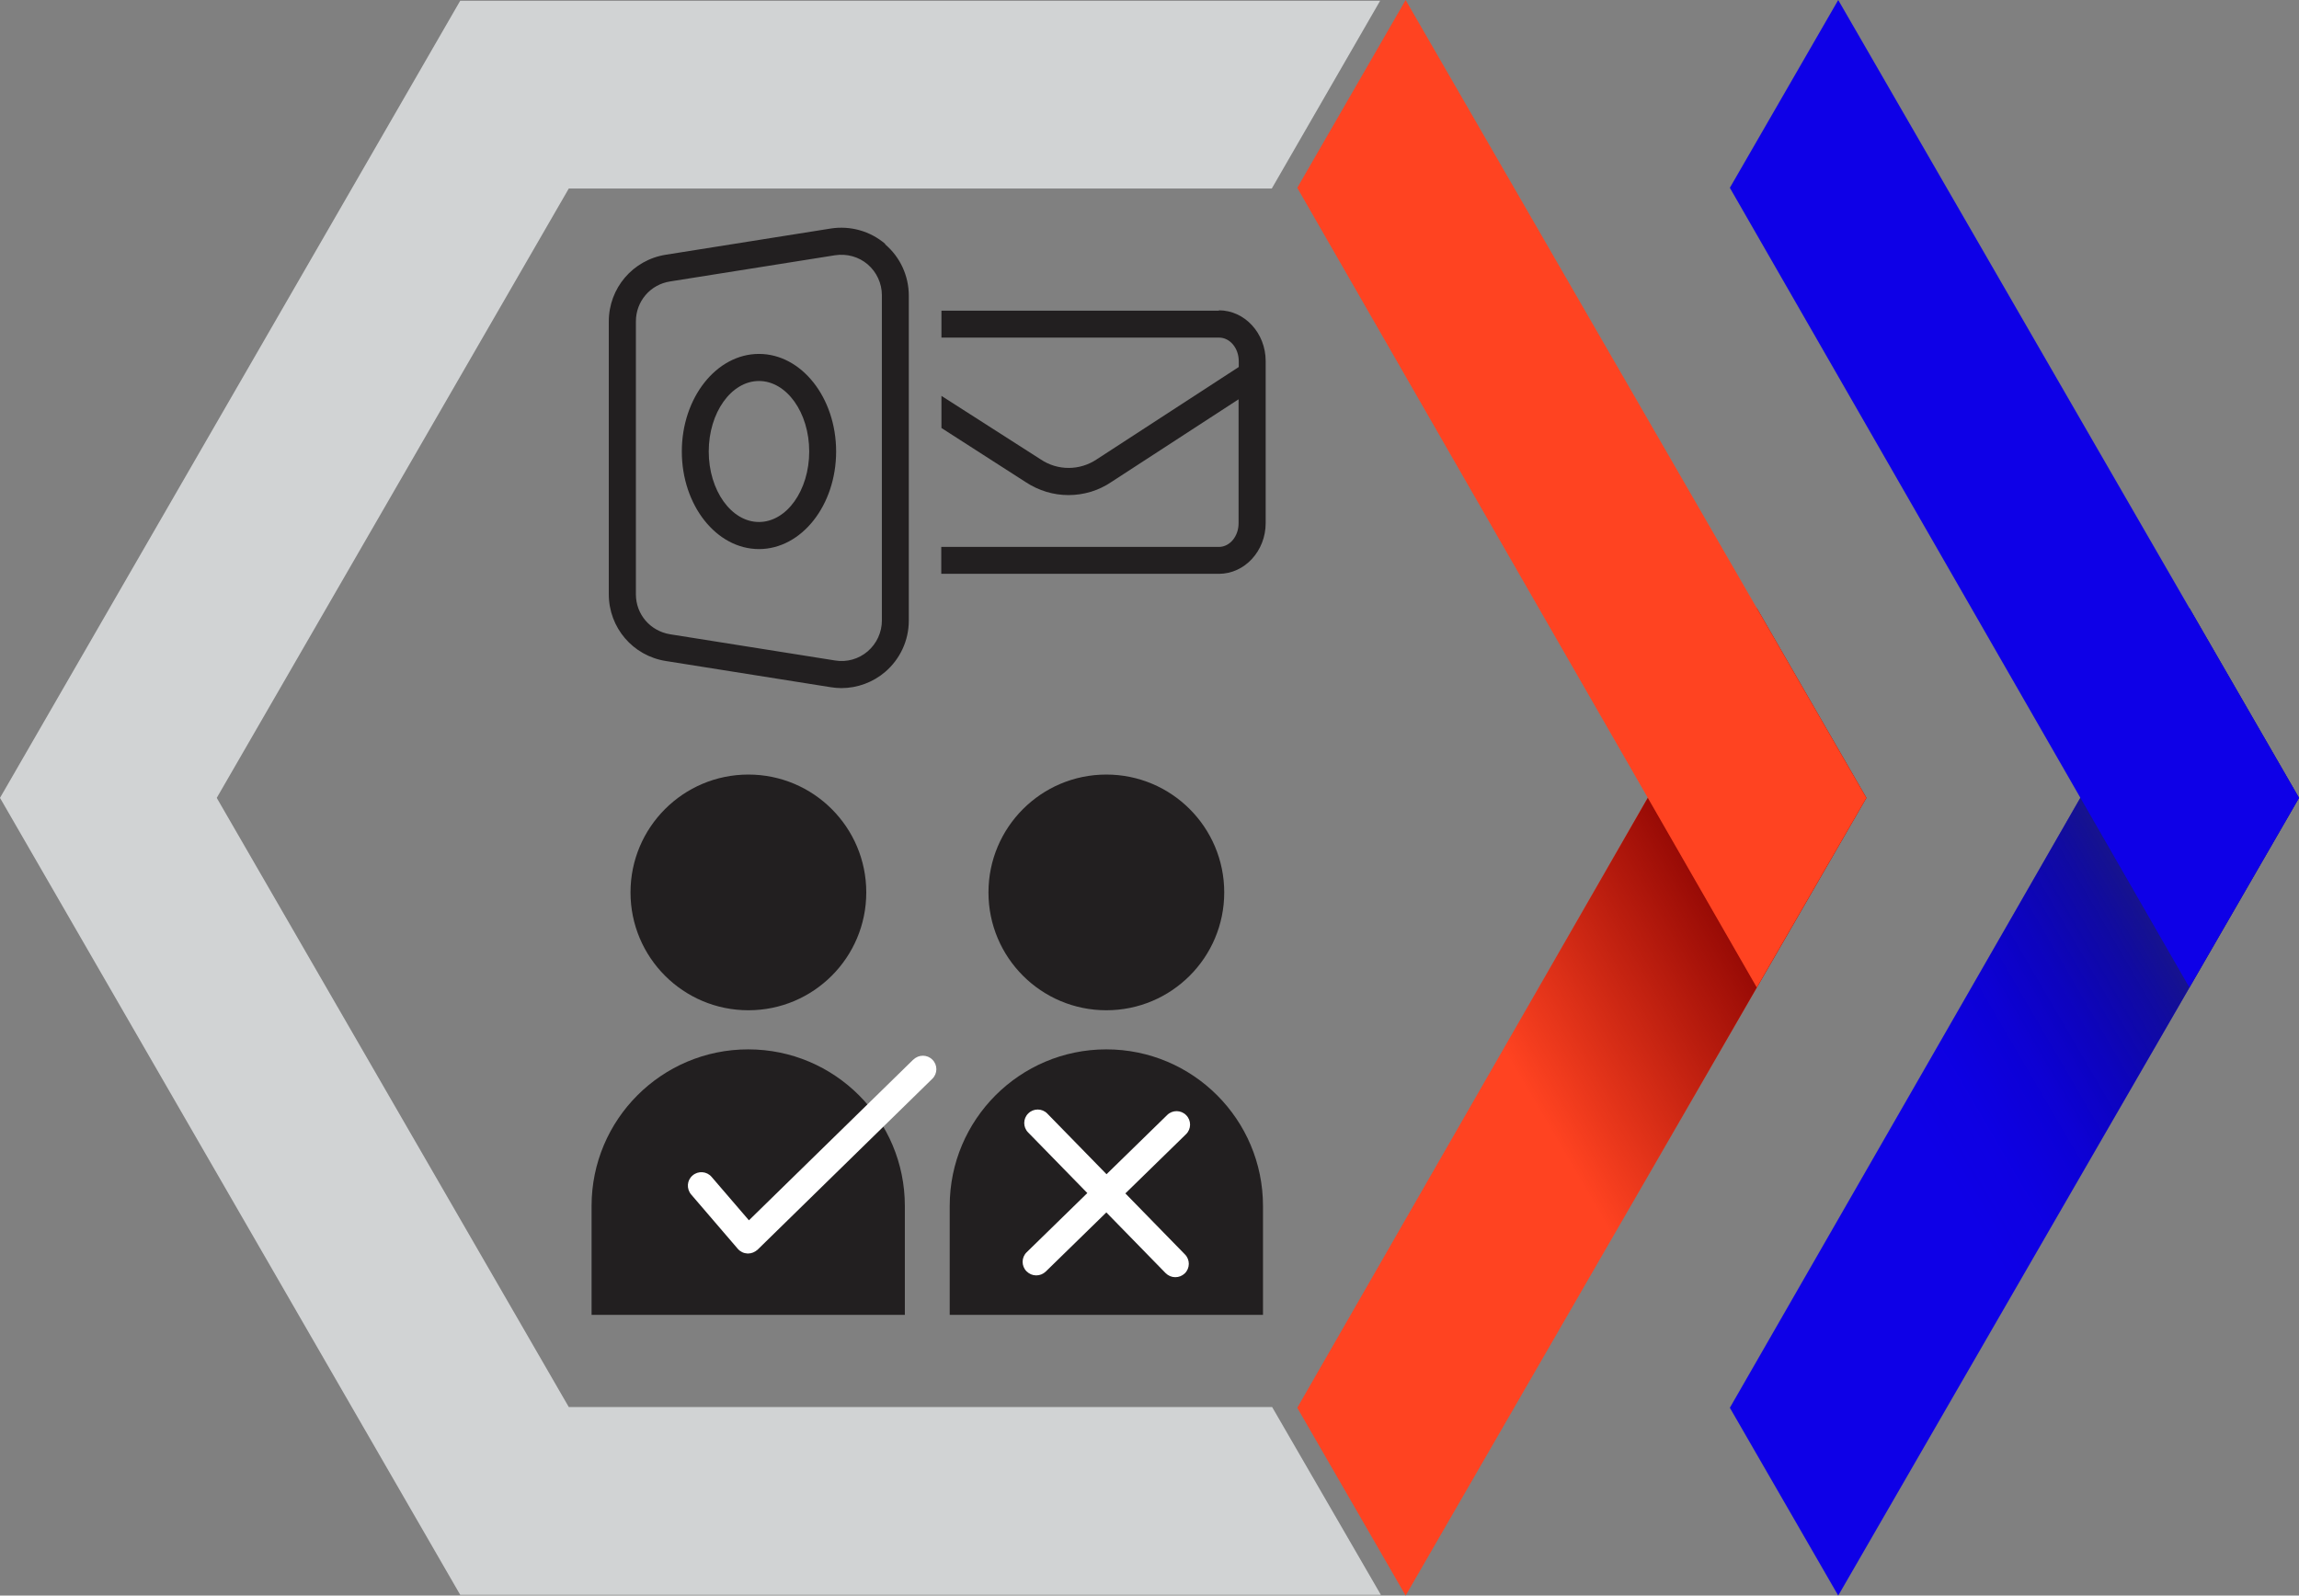 <?xml version="1.0" encoding="UTF-8"?>
<svg xmlns="http://www.w3.org/2000/svg" xmlns:xlink="http://www.w3.org/1999/xlink" viewBox="0 0 128.13 88.95">
  <rect x="0" y="0" width="128.13" height="88.95" fill="#808080" stroke="none"/>
  <defs>
    <style>
      .cls-1 {
        fill: #d1d3d4;
      }

      .cls-2 {
        fill: #0e00e7;
      }

      .cls-3 {
        fill: #0e00e7;
      }

      .cls-4 {
        isolation: isolate;
      }

      .cls-5 {
        fill: url(#linear-gradient);
      }

      .cls-5, .cls-6 {
        mix-blend-mode: darken;
      }

      .cls-6 {
        fill: url(#linear-gradient-2);
      }

      .cls-7 {
        fill: #fff;
      }

      .cls-8 {
        fill: #ff4321;
      }

      .cls-9 {
        fill: #221f20;
      }
    </style>
    <linearGradient id="linear-gradient" x1="83.6" y1="64.07" x2="100.58" y2="54.16" gradientUnits="userSpaceOnUse">
      <stop offset=".15" stop-color="#850000" stop-opacity="0"/>
      <stop offset="1" stop-color="#850000"/>
    </linearGradient>
    <linearGradient id="linear-gradient-2" x1="107.71" y1="64.07" x2="124.69" y2="54.16" gradientUnits="userSpaceOnUse">
      <stop offset="0" stop-color="#000060" stop-opacity="0"/>
      <stop offset=".18" stop-color="#010160" stop-opacity=".04"/>
      <stop offset=".36" stop-color="#040463" stop-opacity=".14"/>
      <stop offset=".55" stop-color="#0b0b67" stop-opacity=".32"/>
      <stop offset=".75" stop-color="#13136c" stop-opacity=".57"/>
      <stop offset=".94" stop-color="#1e1e73" stop-opacity=".88"/>
      <stop offset="1" stop-color="#232376"/>
    </linearGradient>
  </defs>
  <g class="cls-4">
    <g id="Layer_2">
      <g id="Layer_1-2" data-name="Layer_1">
        <g>
          <polygon class="cls-1" points="31.7 78.44 12.08 44.48 31.7 10.51 70.88 10.51 76.92 .04 25.65 .04 0 44.48 25.65 88.91 76.96 88.91 76.96 88.91 70.9 78.44 31.7 78.44"/>
          <g>
            <g>
              <g>
                <g>
                  <circle class="cls-9" cx="41.71" cy="49.75" r="6.57"/>
                  <path class="cls-9" d="M41.7,58.5h0c4.82,0,8.73,3.91,8.73,8.73v6.07h-17.46v-6.07c0-4.82,3.91-8.73,8.73-8.73Z"/>
                  <circle class="cls-9" cx="61.66" cy="49.75" r="6.57"/>
                  <path class="cls-9" d="M61.66,58.5h0c4.82,0,8.73,3.91,8.73,8.73v6.07h-17.46v-6.07c0-4.82,3.91-8.73,8.73-8.73Z"/>
                </g>
                <g>
                  <path class="cls-9" d="M49.34,13.6c-.84-.72-1.95-1.03-3.04-.86l-9.19,1.46c-1.84.29-3.18,1.86-3.18,3.72v15.21c0,1.86,1.34,3.43,3.18,3.72l9.19,1.46c.2.03.39.05.59.05.89,0,1.76-.32,2.44-.9.84-.72,1.32-1.76,1.32-2.86v-18.12c0-1.1-.48-2.15-1.32-2.86ZM49.15,34.59c0,.66-.29,1.29-.79,1.72-.5.43-1.17.62-1.82.51l-9.19-1.46c-1.11-.18-1.91-1.11-1.91-2.23v-15.21c0-1.12.8-2.06,1.91-2.23l9.19-1.46c.65-.1,1.32.08,1.82.51.5.43.79,1.06.79,1.72v18.12Z"/>
                  <path class="cls-9" d="M42.3,19.73c-2.37,0-4.3,2.44-4.3,5.44s1.93,5.44,4.3,5.44,4.3-2.44,4.3-5.44-1.93-5.44-4.3-5.44ZM42.3,29.1c-1.54,0-2.8-1.76-2.8-3.93s1.26-3.93,2.8-3.93,2.8,1.76,2.8,3.93-1.26,3.93-2.8,3.93Z"/>
                </g>
              </g>
              <g>
                <path class="cls-7" d="M50.91,59.06l-9.17,8.97-2.08-2.42c-.27-.32-.75-.35-1.06-.08-.32.27-.35.74-.08,1.06l2.6,3.03c.14.16.33.25.54.26.01,0,.02,0,.03,0,.2,0,.38-.08.53-.21l9.74-9.53c.3-.29.3-.77.01-1.06-.29-.3-.77-.3-1.06-.01Z"/>
                <path class="cls-7" d="M62.72,66.53l3.38-3.3c.3-.29.3-.77.01-1.06-.29-.3-.77-.3-1.06-.01l-3.38,3.3-3.3-3.38c-.29-.3-.77-.3-1.06-.01-.3.29-.3.77-.01,1.06l3.3,3.38-3.38,3.3c-.3.29-.3.77-.01,1.06.15.15.34.23.54.23s.38-.07.53-.21l3.38-3.3,3.3,3.38c.15.15.34.23.54.23s.38-.07.53-.21c.3-.29.3-.77.01-1.06l-3.3-3.38Z"/>
              </g>
            </g>
            <path class="cls-9" d="M67.94,17.32h-15.47v1.5h15.47c.61,0,1.1.59,1.1,1.32v.32l-7.92,5.15c-.94.63-2.17.64-3.12,0l-5.53-3.54v1.79l4.7,3.02c.73.48,1.55.72,2.38.72s1.67-.24,2.39-.73l7.09-4.61v6.91c0,.73-.49,1.32-1.1,1.32h-15.47v1.5h15.47c1.44,0,2.61-1.27,2.61-2.83v-9.03c0-1.56-1.17-2.83-2.61-2.83Z"/>
          </g>
          <g>
            <g>
              <polygon class="cls-8" points="72.3 78.48 97.91 33.9 104.02 44.48 78.34 88.95 72.3 78.48"/>
              <polygon class="cls-5" points="72.3 78.48 97.91 33.9 104.02 44.48 78.34 88.95 72.3 78.48"/>
            </g>
            <g>
              <polygon class="cls-2" points="96.41 78.48 122.02 33.9 128.13 44.48 102.45 88.95 96.41 78.48"/>
              <polygon class="cls-6" points="96.41 78.48 122.02 33.9 128.13 44.48 102.45 88.95 96.41 78.48"/>
            </g>
            <polygon class="cls-8" points="72.3 10.47 97.91 55.05 104.02 44.48 78.34 0 72.3 10.47"/>
            <polygon class="cls-3" points="96.41 10.47 122.02 55.05 128.13 44.48 102.45 0 96.41 10.47"/>
          </g>
        </g>
      </g>
    </g>
  </g>
</svg>